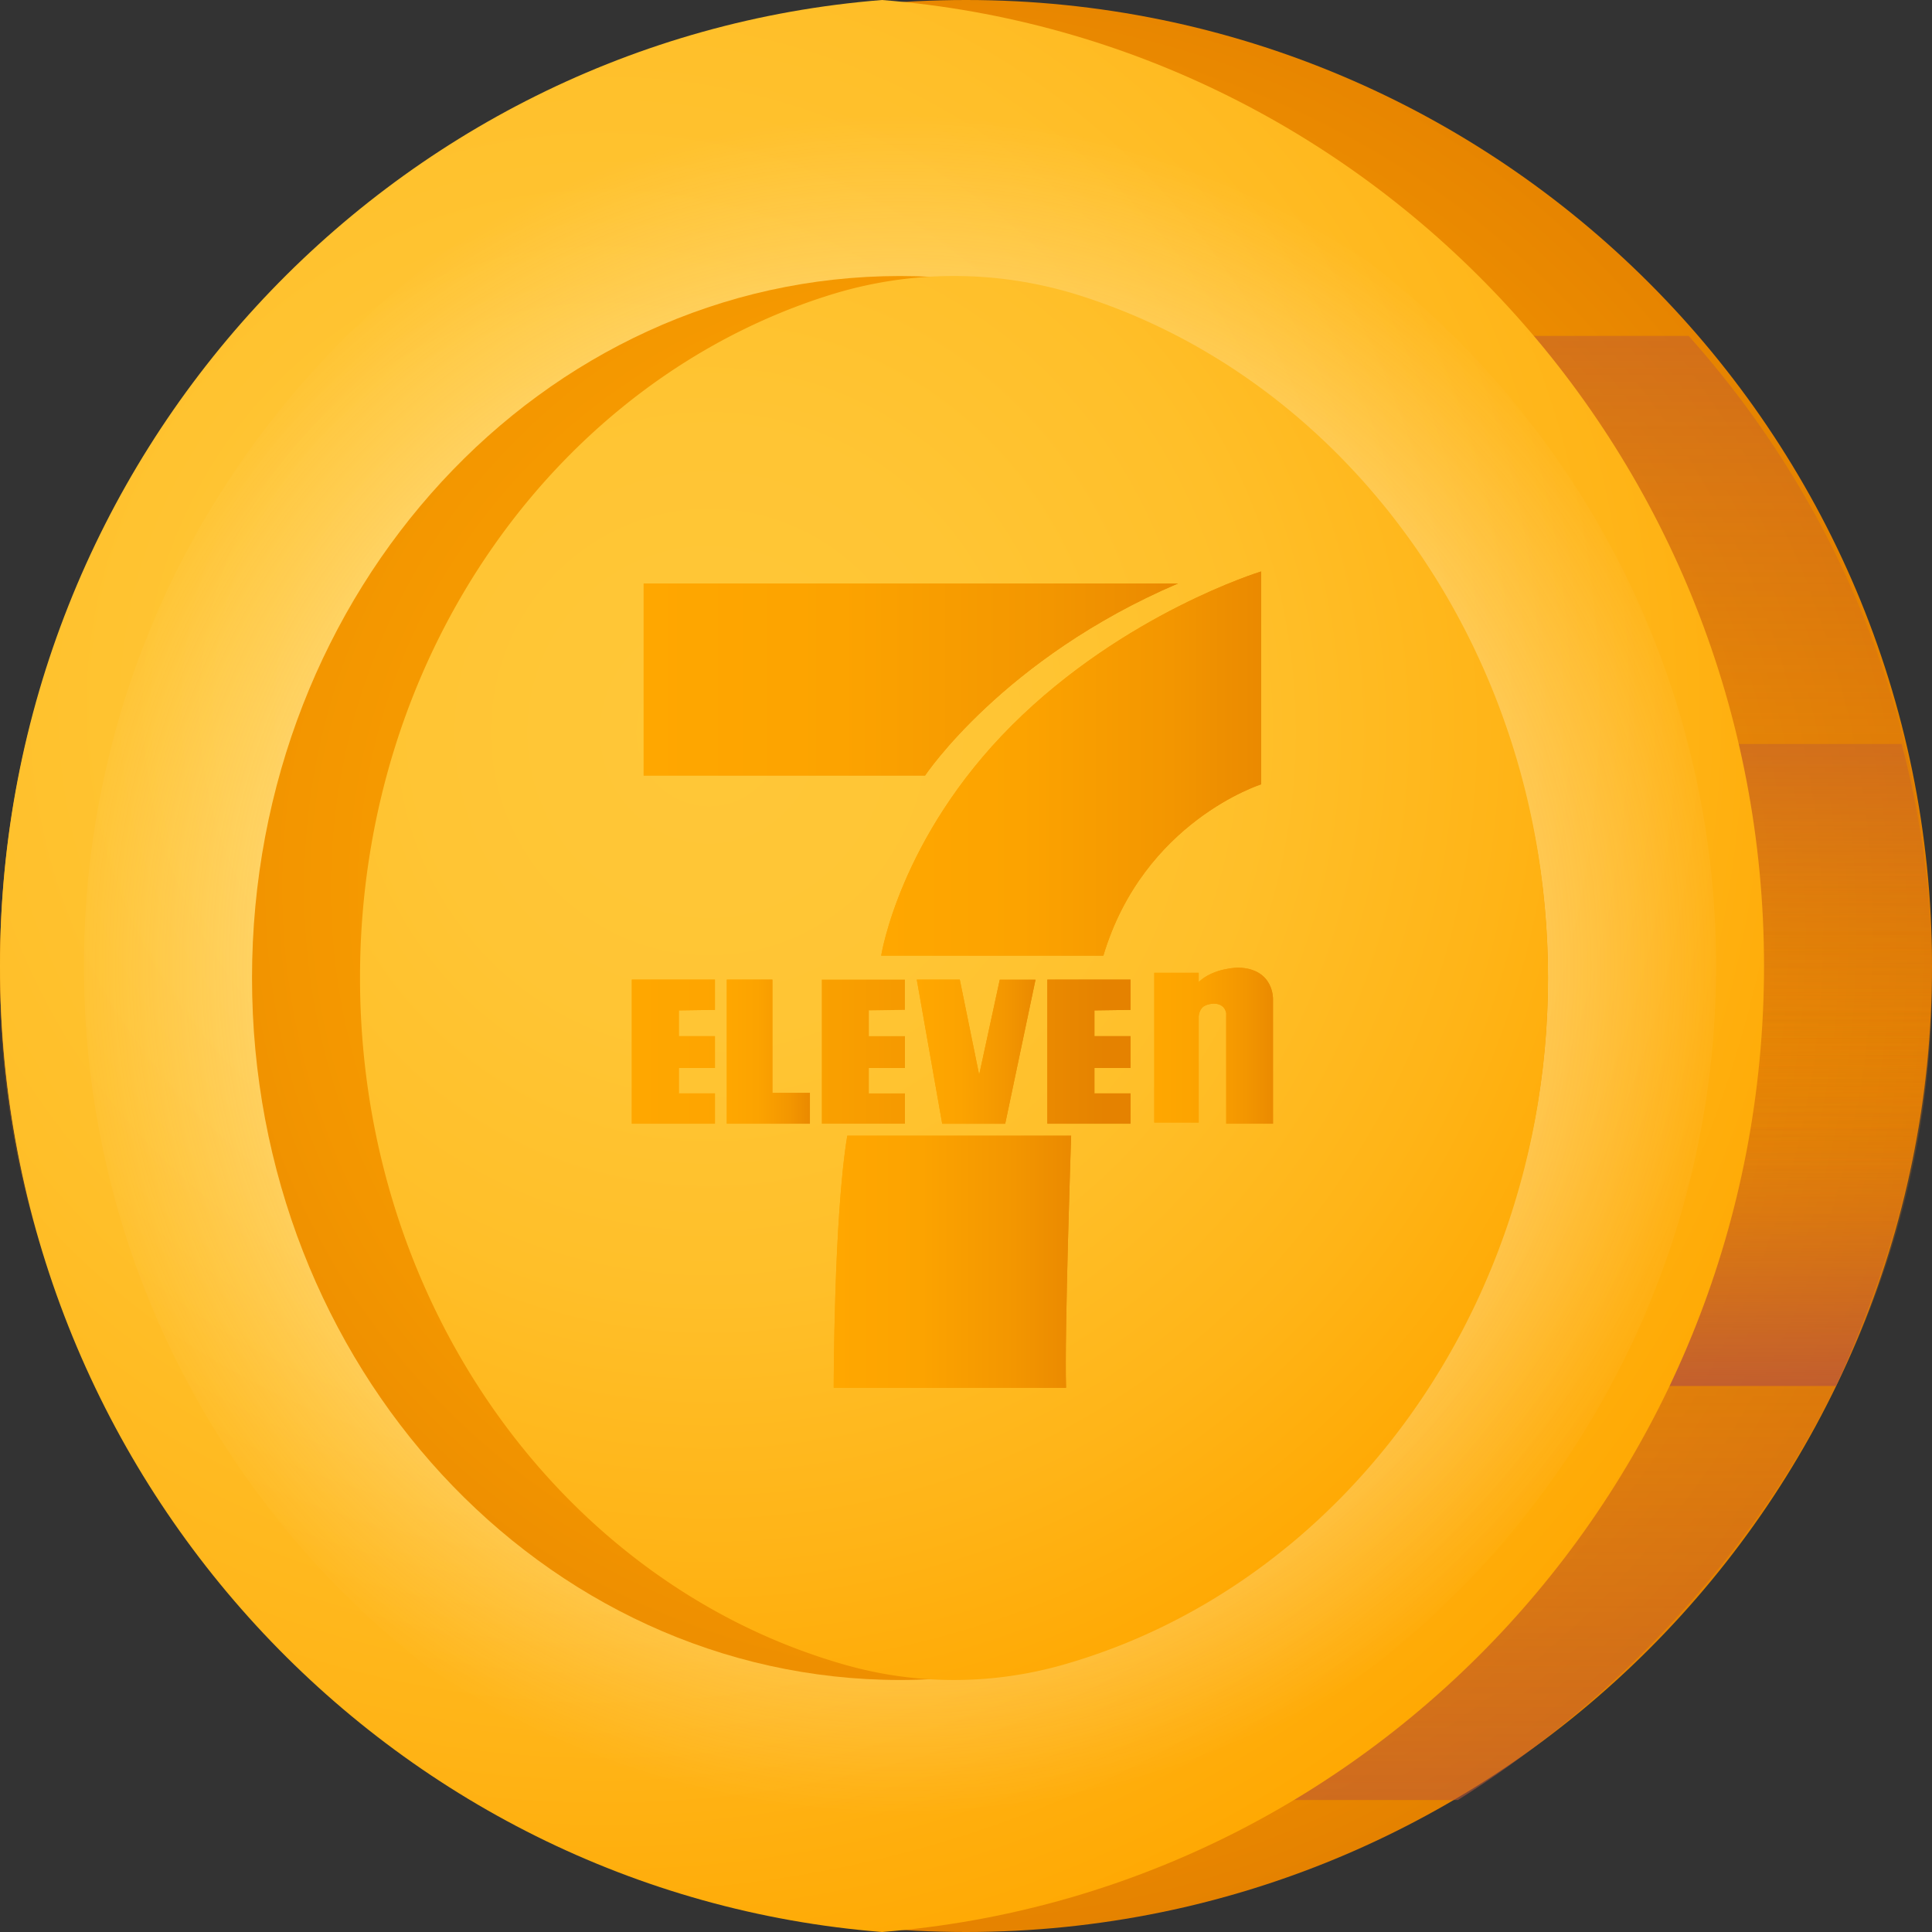 <svg width="38" height="38" xmlns="http://www.w3.org/2000/svg"><rect width="100%" height="100%" fill="#333333" stroke="none"/><defs><linearGradient x1="0%" y1="72.19%" x2="114.223%" y2="72.19%" id="o"><stop stop-color="#FFA700" offset="0%"/><stop stop-color="#FCA300" offset="32.27%"/><stop stop-color="#F39600" offset="66.49%"/><stop stop-color="#E58200" offset="100%"/></linearGradient><linearGradient x1="50%" y1="68.235%" x2="50%" y2="-67.845%" id="c"><stop stop-color="#E58200" stop-opacity="0" offset="0%"/><stop stop-color="#E27F04" stop-opacity=".039" offset="3.96%"/><stop stop-color="#C15D2F" stop-opacity=".467" offset="46.71%"/><stop stop-color="#AD4949" stop-opacity=".8" offset="80.16%"/><stop stop-color="#A64153" offset="100%"/></linearGradient><linearGradient x1="50%" y1="53.626%" x2="50%" y2="122.887%" id="d"><stop stop-color="#E58200" stop-opacity="0" offset="0%"/><stop stop-color="#E27F04" stop-opacity=".039" offset="3.96%"/><stop stop-color="#C15D2F" stop-opacity=".467" offset="46.71%"/><stop stop-color="#AD4949" stop-opacity=".8" offset="80.16%"/><stop stop-color="#A64153" offset="100%"/></linearGradient><linearGradient x1="50%" y1="93.788%" x2="50%" y2="-103.331%" id="e"><stop stop-color="#E58200" stop-opacity="0" offset="0%"/><stop stop-color="#E27F04" stop-opacity=".039" offset="3.96%"/><stop stop-color="#C15D2F" stop-opacity=".467" offset="46.71%"/><stop stop-color="#AD4949" stop-opacity=".8" offset="80.16%"/><stop stop-color="#A64153" offset="100%"/></linearGradient><linearGradient x1="50%" y1="40.674%" x2="50%" y2="146.154%" id="b"><stop stop-color="#E58200" stop-opacity="0" offset="0%"/><stop stop-color="#E27F04" stop-opacity=".039" offset="3.96%"/><stop stop-color="#C15D2F" stop-opacity=".467" offset="46.71%"/><stop stop-color="#AD4949" stop-opacity=".8" offset="80.16%"/><stop stop-color="#A64153" offset="100%"/></linearGradient><linearGradient x1="0%" y1="72.19%" x2="114.223%" y2="72.19%" id="j"><stop stop-color="#FFA700" offset="0%"/><stop stop-color="#FCA300" offset="32.27%"/><stop stop-color="#F39600" offset="66.49%"/><stop stop-color="#E58200" offset="100%"/></linearGradient><linearGradient x1="0%" y1="72.19%" x2="114.223%" y2="72.19%" id="k"><stop stop-color="#FFA700" offset="0%"/><stop stop-color="#FCA300" offset="32.27%"/><stop stop-color="#F39600" offset="66.49%"/><stop stop-color="#E58200" offset="100%"/></linearGradient><linearGradient x1="0%" y1="72.19%" x2="114.223%" y2="72.19%" id="l"><stop stop-color="#FFA700" offset="0%"/><stop stop-color="#FCA300" offset="32.27%"/><stop stop-color="#F39600" offset="66.49%"/><stop stop-color="#E58200" offset="100%"/></linearGradient><linearGradient x1="0%" y1="72.19%" x2="114.223%" y2="72.19%" id="m"><stop stop-color="#FFA700" offset="0%"/><stop stop-color="#FCA300" offset="32.27%"/><stop stop-color="#F39600" offset="66.49%"/><stop stop-color="#E58200" offset="100%"/></linearGradient><linearGradient x1="0%" y1="72.19%" x2="114.223%" y2="72.19%" id="n"><stop stop-color="#FFA700" offset="0%"/><stop stop-color="#FCA300" offset="32.27%"/><stop stop-color="#F39600" offset="66.49%"/><stop stop-color="#E58200" offset="100%"/></linearGradient><radialGradient cx="50%" cy="50%" fx="50%" fy="50%" r="52.049%" gradientTransform="matrix(1 0 0 .925 0 .037)" id="g"><stop stop-color="#FFFCF8" offset="0%"/><stop stop-color="#FFFCF8" stop-opacity=".051" offset="94.85%"/><stop stop-color="#FFFCF8" stop-opacity="0" offset="100%"/></radialGradient><radialGradient cx="47.572%" cy="48.277%" fx="47.572%" fy="48.277%" r="52.077%" id="a"><stop stop-color="#FFA700" offset="0%"/><stop stop-color="#FCA300" offset="32.27%"/><stop stop-color="#F39600" offset="66.49%"/><stop stop-color="#E58200" offset="100%"/></radialGradient><radialGradient cx="29.204%" cy="32.583%" fx="29.204%" fy="32.583%" r="87.017%" gradientTransform="matrix(1 0 0 .846 0 .05)" id="i"><stop stop-color="#FFC738" offset="0%"/><stop stop-color="#FFC534" offset="28.37%"/><stop stop-color="#FFBF29" offset="53.91%"/><stop stop-color="#FFB417" offset="78.27%"/><stop stop-color="#FFA700" offset="100%"/></radialGradient><radialGradient cx="34.105%" cy="36.47%" fx="34.105%" fy="36.47%" r="76.035%" gradientTransform="matrix(1 0 0 .913 0 .032)" id="f"><stop stop-color="#FFC738" offset="0%"/><stop stop-color="#FFC534" offset="28.37%"/><stop stop-color="#FFBF29" offset="53.91%"/><stop stop-color="#FFB417" offset="78.27%"/><stop stop-color="#FFA700" offset="100%"/></radialGradient><radialGradient cx="55.119%" cy="43.589%" fx="55.119%" fy="43.589%" r="78.254%" gradientTransform="matrix(1 0 0 .923 0 .034)" id="h"><stop stop-color="#FFA700" offset="0%"/><stop stop-color="#FCA300" offset="32.27%"/><stop stop-color="#F39600" offset="66.49%"/><stop stop-color="#E58200" offset="100%"/></radialGradient></defs><g fill="none" fill-rule="evenodd"><path d="M38 19c0 10.494-8.506 19-19 19S0 29.494 0 19 8.506 0 19 0s19 8.506 19 19z" fill="url(#a)"/><path d="M0 19.354c0 6.763 4.065 12.697 9.41 16.05h19.265C34.02 32.05 38 26.117 38 19.354s-3.554-12.697-8.9-16.05H8.9C3.553 6.657 0 12.591 0 19.354z" fill="url(#b)"/><path d="M0 19.118c0 4.8 1.81 9.18 4.786 12.51h28.428A18.7 18.7 0 0038 19.117c0-4.8-1.81-9.18-4.786-12.51H4.786A18.699 18.699 0 000 19.119z" fill="url(#c)"/><path d="M0 19.236c0 2.822.78 5.618 1.888 8.025h34.224C37.22 24.854 38 22.058 38 19.236s-.618-5.5-1.726-7.907H1.726A18.86 18.86 0 000 19.236z" fill="url(#d)"/><path d="M0 19.236c0 1.59.208 3.131.597 4.603h36.806c.39-1.472.597-3.014.597-4.603 0-1.59-.208-3.131-.597-4.602H.597A17.977 17.977 0 000 19.236z" fill="url(#e)"/><path d="M17.348 0C7.64.772 0 8.983 0 19s7.64 18.228 17.348 19c9.707-.772 17.348-8.983 17.348-19S27.056.772 17.348 0z" fill="url(#f)"/><path d="M18.69 1.719a7.33 7.33 0 00-1.976 0C8.208 2.877 1.652 10.172 1.652 19s6.556 16.123 15.062 17.281c.655.09 1.32.09 1.975 0C27.196 35.123 33.752 27.828 33.752 19S27.196 2.877 18.689 1.719z" fill="url(#g)"/><path d="M30.447 19.236c0-7.626-5.706-13.807-12.745-13.807-7.04 0-12.745 6.181-12.745 13.807s5.706 13.807 12.745 13.807c7.039 0 12.745-6.181 12.745-13.807z" fill="url(#h)"/><path d="M21.199 5.8a8.166 8.166 0 00-4.87 0c-5.339 1.666-9.248 7.047-9.248 13.429 0 6.506 4.064 11.973 9.563 13.522 1.385.39 2.855.39 4.24 0 5.5-1.55 9.563-7.016 9.563-13.522 0-6.382-3.91-11.763-9.248-13.429z" fill="url(#i)"/><path d="M10.86.236H.35v3.778h5.535S7.42 1.706 10.86.236" fill="url(#j)" transform="translate(12.31 11.24)"/><path d="M7.592 3.026C9.804.819 12.495 0 12.495 0v4.187s-2.314.73-3.103 3.369h-4.37s.36-2.323 2.57-4.53" fill="url(#k)" transform="translate(12.31 11.24)"/><path d="M4.355 11.098h4.403s-.134 3.921-.1 4.958h-4.57s0-3.352.267-4.958" fill="url(#l)" transform="translate(12.31 11.24)"/><path fill="url(#m)" d="M1.752 8.028v.595l-.71.01v.507h.71v.626h-.71v.5h.71v.596H.117V8.028zm8.174 0v.595l-.71.01v.507h.71v.626h-.71v.5h.71v.596H8.29V8.028z" transform="translate(12.31 11.24)"/><path d="M10.393 7.893v2.946h.874V8.751s.006-.13.094-.193c.087-.063.392-.128.447.125v2.179h.92V8.413s.023-.598-.678-.621c0 0-.484 0-.783.282v-.18h-.874z" fill="url(#n)" transform="translate(12.31 11.24)"/><path fill="url(#m)" d="M1.985 8.028v2.834H3.62v-.606h-.738V8.028z" transform="translate(12.31 11.24)"/><path fill="url(#o)" d="M5.722 8.028h.846L6.949 9.9l.405-1.87h.703l-.596 2.833H6.222z" transform="translate(12.31 11.24)"/><path d="M10.86.236H.35v3.778h5.535S7.42 1.706 10.86.236" fill="url(#j)" transform="translate(12.31 11.24)"/><path d="M7.592 3.026C9.804.819 12.495 0 12.495 0v4.187s-2.314.73-3.103 3.369h-4.37s.36-2.323 2.57-4.53" fill="url(#k)" transform="translate(12.31 11.24)"/><path d="M4.355 11.098h4.403s-.134 3.921-.1 4.958h-4.57s0-3.352.267-4.958" fill="url(#l)" transform="translate(12.31 11.24)"/><path fill="url(#m)" d="M1.752 8.028v.595l-.71.01v.507h.71v.626h-.71v.5h.71v.596H.117V8.028zm3.736 0v.595l-.709.01v.507h.71v.626h-.71v.5h.71v.596H3.853V8.028zm4.438 0v.595l-.71.01v.507h.71v.626h-.71v.5h.71v.596H8.29V8.028z" transform="translate(12.31 11.24)"/><path d="M10.393 7.893v2.946h.874V8.751s.006-.13.094-.193c.087-.063.392-.128.447.125v2.179h.92V8.413s.023-.598-.678-.621c0 0-.484 0-.783.282v-.18h-.874z" fill="url(#n)" transform="translate(12.31 11.24)"/><path fill="url(#m)" d="M1.985 8.028v2.834H3.62v-.606h-.738V8.028z" transform="translate(12.31 11.24)"/><path fill="url(#o)" d="M5.722 8.028h.846L6.949 9.9l.405-1.87h.703l-.596 2.833H6.222z" transform="translate(12.31 11.24)"/></g></svg>